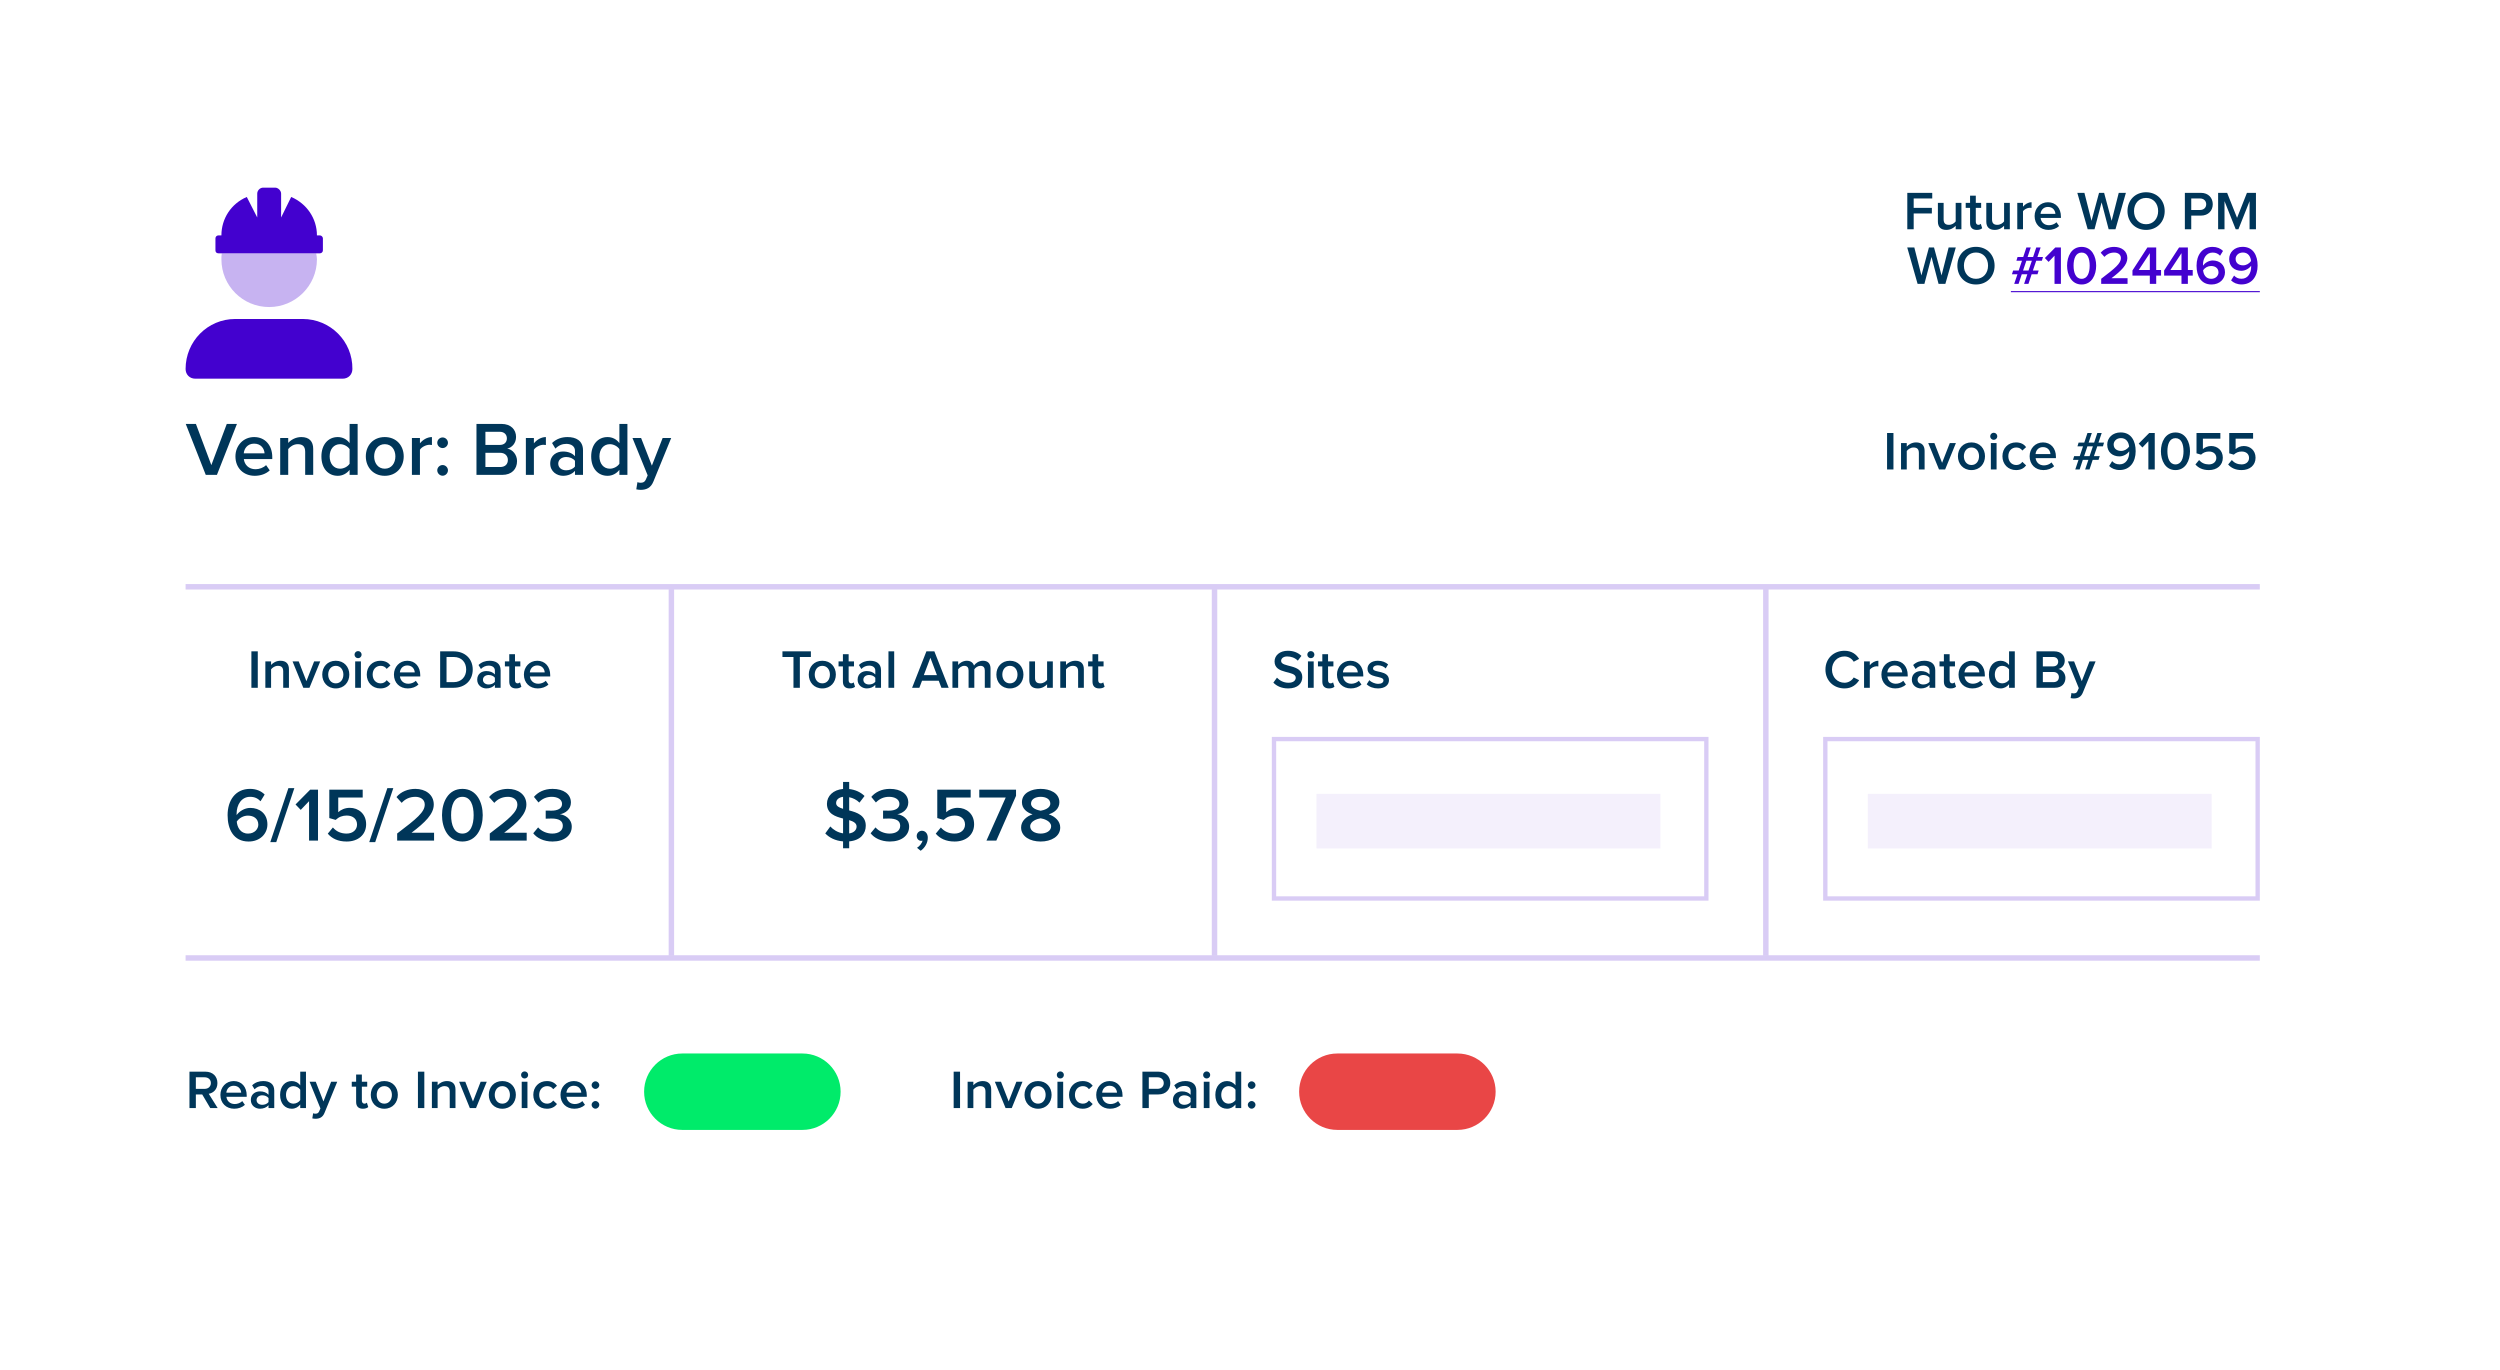 <svg width="458" height="251" viewBox="0 0 458 251" fill="none" xmlns="http://www.w3.org/2000/svg">
<g filter="url(#filter0_d_281_667)">
<path d="M444 21H24V234H444V21Z" fill="white"/>
</g>
<g filter="url(#filter1_d_281_667)">
<rect width="420" height="213" transform="translate(14 11)" fill="white"/>
<path opacity="0.3" d="M58.062 44.5C58.062 49.353 54.098 53.25 49.312 53.25C44.459 53.25 40.562 49.353 40.562 44.5C40.562 44.158 40.562 43.816 40.631 43.406H57.926C57.994 43.816 58.062 44.158 58.062 44.5Z" fill="#4301CF"/>
<path d="M40.016 43.406C39.674 43.406 39.469 43.201 39.469 42.859V40.672C39.469 40.398 39.674 40.125 40.016 40.125H40.562C40.562 37.049 42.34 34.315 45.211 33.084L47.125 36.844V32.469C47.125 31.922 47.603 31.375 48.219 31.375H50.406C50.953 31.375 51.5 31.922 51.5 32.469V36.844L53.346 33.084C56.217 34.315 58.062 37.049 58.062 40.125H58.609C58.883 40.125 59.156 40.398 59.156 40.672V42.859C59.156 43.201 58.883 43.406 58.609 43.406H40.016ZM55.465 55.438C60.523 55.438 64.625 59.539 64.557 64.598C64.557 65.623 63.805 66.375 62.779 66.375H35.777C34.752 66.375 34 65.623 34 64.598C34 59.539 38.033 55.438 43.092 55.438H55.465Z" fill="#4301CF"/>
<path d="M350.587 39H349.417V32.33H353.987V33.36H350.587V35.08H353.917V36.11H350.587V39ZM359.332 39H358.282V38.36C357.942 38.74 357.342 39.12 356.582 39.12C355.542 39.12 355.022 38.57 355.022 37.59V34.17H356.072V37.2C356.072 37.95 356.452 38.19 357.052 38.19C357.582 38.19 358.042 37.88 358.282 37.56V34.17H359.332V39ZM362.156 39.12C361.336 39.12 360.916 38.68 360.916 37.87V35.08H360.116V34.17H360.916V32.85H361.966V34.17H362.946V35.08H361.966V37.61C361.966 37.94 362.126 38.19 362.426 38.19C362.626 38.19 362.806 38.1 362.886 38.01L363.136 38.81C362.946 38.98 362.636 39.12 362.156 39.12ZM368.199 39H367.149V38.36C366.809 38.74 366.209 39.12 365.449 39.12C364.409 39.12 363.889 38.57 363.889 37.59V34.17H364.939V37.2C364.939 37.95 365.319 38.19 365.919 38.19C366.449 38.19 366.909 37.88 367.149 37.56V34.17H368.199V39ZM370.613 39H369.563V34.17H370.613V34.87C370.983 34.41 371.563 34.05 372.183 34.05V35.09C372.093 35.07 371.993 35.06 371.863 35.06C371.413 35.06 370.823 35.36 370.613 35.71V39ZM375.27 39.12C373.81 39.12 372.74 38.11 372.74 36.58C372.74 35.18 373.76 34.05 375.19 34.05C376.64 34.05 377.56 35.15 377.56 36.67V36.93H373.84C373.92 37.65 374.46 38.26 375.37 38.26C375.85 38.26 376.4 38.07 376.75 37.72L377.23 38.41C376.74 38.87 376.03 39.12 375.27 39.12ZM376.55 36.18C376.52 35.61 376.13 34.91 375.18 34.91C374.29 34.91 373.87 35.6 373.83 36.18H376.55ZM387.554 39H386.304L385.014 34.07L383.714 39H382.464L380.564 32.33H381.864L383.164 37.46L384.544 32.33H385.474L386.854 37.46L388.154 32.33H389.464L387.554 39ZM393.162 39.12C391.162 39.12 389.752 37.66 389.752 35.67C389.752 33.68 391.162 32.22 393.162 32.22C395.152 32.22 396.572 33.68 396.572 35.67C396.572 37.66 395.152 39.12 393.162 39.12ZM393.162 38.08C394.502 38.08 395.372 37.04 395.372 35.67C395.372 34.29 394.502 33.26 393.162 33.26C391.812 33.26 390.952 34.29 390.952 35.67C390.952 37.04 391.812 38.08 393.162 38.08ZM401.437 39H400.267V32.33H403.207C404.607 32.33 405.377 33.28 405.377 34.42C405.377 35.55 404.597 36.5 403.207 36.5H401.437V39ZM403.047 35.47C403.707 35.47 404.177 35.05 404.177 34.42C404.177 33.78 403.707 33.36 403.047 33.36H401.437V35.47H403.047ZM413.29 39H412.12V33.85L410.08 39H409.58L407.53 33.85V39H406.36V32.33H408.01L409.83 36.91L411.64 32.33H413.29V39Z" fill="#003659"/>
<path d="M356.392 49H355.142L353.852 44.07L352.552 49H351.302L349.402 42.33H350.702L352.002 47.46L353.382 42.33H354.312L355.692 47.46L356.992 42.33H358.302L356.392 49ZM362 49.12C360 49.12 358.59 47.66 358.59 45.67C358.59 43.68 360 42.22 362 42.22C363.99 42.22 365.41 43.68 365.41 45.67C365.41 47.66 363.99 49.12 362 49.12ZM362 48.08C363.34 48.08 364.21 47.04 364.21 45.67C364.21 44.29 363.34 43.26 362 43.26C360.65 43.26 359.79 44.29 359.79 45.67C359.79 47.04 360.65 48.08 362 48.08Z" fill="#003659"/>
<path d="M371.615 49H370.815L371.405 47.25H370.385L369.805 49H369.005L369.595 47.25H368.585L368.805 46.56H369.825L370.425 44.77H369.405L369.615 44.08H370.655L371.235 42.33H372.035L371.455 44.08H372.465L373.045 42.33H373.845L373.255 44.08H374.275L374.075 44.77H373.035L372.425 46.56H373.485L373.265 47.25H372.195L371.615 49ZM371.625 46.56L372.235 44.77H371.225L370.625 46.56H371.625ZM377.559 49H376.389V43.84L375.299 44.98L374.619 44.27L376.539 42.33H377.559V49ZM381.358 49.12C379.478 49.12 378.688 47.34 378.688 45.67C378.688 43.99 379.478 42.23 381.358 42.23C383.228 42.23 384.018 43.99 384.018 45.67C384.018 47.34 383.228 49.12 381.358 49.12ZM381.358 48.08C382.438 48.08 382.828 46.94 382.828 45.67C382.828 44.39 382.448 43.27 381.358 43.27C380.268 43.27 379.878 44.39 379.878 45.67C379.878 46.94 380.268 48.08 381.358 48.08ZM389.769 49H384.939V48.07C387.529 46.11 388.549 45.25 388.549 44.28C388.549 43.58 387.939 43.27 387.329 43.27C386.549 43.27 385.959 43.58 385.529 44.06L384.849 43.3C385.439 42.58 386.379 42.23 387.319 42.23C388.609 42.23 389.729 42.95 389.729 44.28C389.729 45.52 388.599 46.62 386.819 47.97H389.769V49ZM395.017 49H393.847V47.49H390.667V46.55L393.407 42.33H395.017V46.46H395.907V47.49H395.017V49ZM393.847 46.46V43.38L391.817 46.46H393.847ZM400.818 49H399.648V47.49H396.468V46.55L399.208 42.33H400.818V46.46H401.708V47.49H400.818V49ZM399.648 46.46V43.38L397.618 46.46H399.648ZM405.158 49.12C403.198 49.12 402.408 47.53 402.408 45.67C402.408 43.75 403.418 42.23 405.348 42.23C406.168 42.23 406.808 42.52 407.258 42.97L406.718 43.85C406.368 43.49 405.978 43.27 405.348 43.27C404.228 43.27 403.588 44.3 403.588 45.47C403.588 45.53 403.588 45.59 403.588 45.66C403.898 45.21 404.598 44.72 405.378 44.72C406.578 44.72 407.618 45.46 407.618 46.88C407.618 48.11 406.648 49.12 405.158 49.12ZM405.088 48.08C405.968 48.08 406.428 47.45 406.428 46.92C406.428 46.1 405.788 45.73 405.068 45.73C404.498 45.73 403.938 46.03 403.608 46.51C403.668 47.23 404.068 48.08 405.088 48.08ZM410.654 49.11C409.824 49.11 409.184 48.81 408.734 48.37L409.284 47.48C409.634 47.85 410.014 48.07 410.654 48.07C411.864 48.07 412.414 46.96 412.414 45.87C412.414 45.81 412.414 45.74 412.404 45.68C412.104 46.13 411.404 46.61 410.614 46.61C409.414 46.61 408.384 45.88 408.384 44.46C408.384 43.22 409.354 42.22 410.844 42.22C412.804 42.22 413.594 43.81 413.594 45.66C413.594 47.59 412.584 49.11 410.654 49.11ZM410.934 45.61C411.504 45.61 412.054 45.3 412.394 44.82C412.324 44.1 411.934 43.26 410.904 43.26C410.024 43.26 409.564 43.88 409.564 44.42C409.564 45.24 410.204 45.61 410.934 45.61Z" fill="#4301CF"/>
<path d="M368.395 50.33H414.004V50.53H368.395V50.33Z" fill="#4301CF"/>
<path d="M39.74 84H37.696L34.028 74.662H35.89L38.718 82.208L41.546 74.662H43.408L39.74 84ZM46.674 84.168C44.63 84.168 43.132 82.754 43.132 80.612C43.132 78.652 44.56 77.07 46.562 77.07C48.592 77.07 49.88 78.61 49.88 80.738V81.102H44.672C44.784 82.11 45.54 82.964 46.814 82.964C47.486 82.964 48.256 82.698 48.746 82.208L49.418 83.174C48.732 83.818 47.738 84.168 46.674 84.168ZM48.466 80.052C48.424 79.254 47.878 78.274 46.548 78.274C45.302 78.274 44.714 79.24 44.658 80.052H48.466ZM57.379 84H55.909V79.772C55.909 78.708 55.363 78.372 54.537 78.372C53.795 78.372 53.151 78.82 52.801 79.268V84H51.331V77.238H52.801V78.148C53.249 77.616 54.131 77.07 55.195 77.07C56.651 77.07 57.379 77.854 57.379 79.24V84ZM65.518 84H64.048V83.076C63.53 83.748 62.76 84.168 61.878 84.168C60.156 84.168 58.882 82.852 58.882 80.612C58.882 78.428 60.142 77.07 61.878 77.07C62.732 77.07 63.516 77.448 64.048 78.176V74.662H65.518V84ZM62.312 82.866C62.998 82.866 63.726 82.46 64.048 81.956V79.282C63.726 78.778 62.998 78.372 62.312 78.372C61.136 78.372 60.394 79.31 60.394 80.612C60.394 81.928 61.136 82.866 62.312 82.866ZM70.489 84.168C68.333 84.168 67.017 82.544 67.017 80.612C67.017 78.666 68.333 77.07 70.489 77.07C72.645 77.07 73.961 78.666 73.961 80.612C73.961 82.544 72.645 84.168 70.489 84.168ZM70.489 82.866C71.749 82.866 72.435 81.816 72.435 80.612C72.435 79.422 71.749 78.372 70.489 78.372C69.243 78.372 68.543 79.422 68.543 80.612C68.543 81.816 69.243 82.866 70.489 82.866ZM76.932 84H75.462V77.238H76.932V78.218C77.45 77.574 78.262 77.07 79.13 77.07V78.526C79.004 78.498 78.864 78.484 78.682 78.484C78.052 78.484 77.226 78.904 76.932 79.394V84ZM81.085 79.086C80.553 79.086 80.105 78.638 80.105 78.12C80.105 77.588 80.553 77.14 81.085 77.14C81.617 77.14 82.065 77.588 82.065 78.12C82.065 78.638 81.617 79.086 81.085 79.086ZM81.085 84.154C80.553 84.154 80.105 83.692 80.105 83.16C80.105 82.642 80.553 82.194 81.085 82.194C81.617 82.194 82.065 82.642 82.065 83.16C82.065 83.692 81.617 84.154 81.085 84.154ZM92.007 84H87.289V74.662H91.881C93.603 74.662 94.541 75.726 94.541 77.042C94.541 78.204 93.785 79.002 92.917 79.184C93.925 79.338 94.723 80.332 94.723 81.466C94.723 82.922 93.771 84 92.007 84ZM91.559 78.512C92.385 78.512 92.861 78.022 92.861 77.308C92.861 76.622 92.385 76.104 91.559 76.104H88.927V78.512H91.559ZM91.629 82.558C92.511 82.558 93.043 82.068 93.043 81.256C93.043 80.556 92.553 79.954 91.629 79.954H88.927V82.558H91.629ZM97.809 84H96.339V77.238H97.809V78.218C98.327 77.574 99.139 77.07 100.007 77.07V78.526C99.881 78.498 99.741 78.484 99.559 78.484C98.929 78.484 98.103 78.904 97.809 79.394V84ZM106.806 84H105.336V83.258C104.832 83.846 104.034 84.168 103.138 84.168C102.046 84.168 100.8 83.412 100.8 81.928C100.8 80.36 102.032 79.716 103.138 79.716C104.062 79.716 104.832 80.01 105.336 80.584V79.576C105.336 78.792 104.678 78.316 103.754 78.316C102.998 78.316 102.326 78.596 101.752 79.184L101.136 78.162C101.92 77.406 102.9 77.07 103.978 77.07C105.49 77.07 106.806 77.7 106.806 79.506V84ZM103.726 83.16C104.356 83.16 104.986 82.922 105.336 82.46V81.424C104.986 80.962 104.356 80.724 103.726 80.724C102.9 80.724 102.27 81.214 102.27 81.942C102.27 82.684 102.9 83.16 103.726 83.16ZM114.942 84H113.472V83.076C112.954 83.748 112.184 84.168 111.302 84.168C109.58 84.168 108.306 82.852 108.306 80.612C108.306 78.428 109.566 77.07 111.302 77.07C112.156 77.07 112.94 77.448 113.472 78.176V74.662H114.942V84ZM111.736 82.866C112.422 82.866 113.15 82.46 113.472 81.956V79.282C113.15 78.778 112.422 78.372 111.736 78.372C110.56 78.372 109.818 79.31 109.818 80.612C109.818 81.928 110.56 82.866 111.736 82.866ZM116.567 86.646L116.777 85.33C116.931 85.4 117.169 85.442 117.337 85.442C117.813 85.442 118.121 85.302 118.317 84.854L118.653 84.084L115.867 77.238H117.449L119.423 82.306L121.397 77.238H122.965L119.703 85.218C119.241 86.366 118.443 86.73 117.393 86.744C117.183 86.744 116.763 86.702 116.567 86.646Z" fill="#003659"/>
<path d="M346.88 83H345.71V76.33H346.88V83ZM352.588 83H351.538V79.98C351.538 79.22 351.148 78.98 350.558 78.98C350.028 78.98 349.568 79.3 349.318 79.62V83H348.268V78.17H349.318V78.82C349.638 78.44 350.268 78.05 351.028 78.05C352.068 78.05 352.588 78.61 352.588 79.6V83ZM356.351 83H355.221L353.251 78.17H354.381L355.791 81.79L357.201 78.17H358.321L356.351 83ZM361.171 83.12C359.631 83.12 358.691 81.96 358.691 80.58C358.691 79.19 359.631 78.05 361.171 78.05C362.711 78.05 363.651 79.19 363.651 80.58C363.651 81.96 362.711 83.12 361.171 83.12ZM361.171 82.19C362.071 82.19 362.561 81.44 362.561 80.58C362.561 79.73 362.071 78.98 361.171 78.98C360.281 78.98 359.781 79.73 359.781 80.58C359.781 81.44 360.281 82.19 361.171 82.19ZM365.253 77.58C364.893 77.58 364.603 77.29 364.603 76.93C364.603 76.57 364.893 76.28 365.253 76.28C365.613 76.28 365.903 76.57 365.903 76.93C365.903 77.29 365.613 77.58 365.253 77.58ZM365.773 83H364.723V78.17H365.773V83ZM369.335 83.12C367.875 83.12 366.845 82.04 366.845 80.58C366.845 79.12 367.875 78.05 369.335 78.05C370.285 78.05 370.845 78.45 371.185 78.91L370.495 79.54C370.225 79.16 369.855 78.98 369.385 78.98C368.515 78.98 367.925 79.64 367.925 80.58C367.925 81.52 368.515 82.19 369.385 82.19C369.855 82.19 370.225 81.99 370.495 81.61L371.185 82.26C370.845 82.71 370.285 83.12 369.335 83.12ZM374.356 83.12C372.896 83.12 371.826 82.11 371.826 80.58C371.826 79.18 372.846 78.05 374.276 78.05C375.726 78.05 376.646 79.15 376.646 80.67V80.93H372.926C373.006 81.65 373.546 82.26 374.456 82.26C374.936 82.26 375.486 82.07 375.836 81.72L376.316 82.41C375.826 82.87 375.116 83.12 374.356 83.12ZM375.636 80.18C375.606 79.61 375.216 78.91 374.266 78.91C373.376 78.91 372.956 79.6 372.916 80.18H375.636ZM382.8 83H382L382.59 81.25H381.57L380.99 83H380.19L380.78 81.25H379.77L379.99 80.56H381.01L381.61 78.77H380.59L380.8 78.08H381.84L382.42 76.33H383.22L382.64 78.08H383.65L384.23 76.33H385.03L384.44 78.08H385.46L385.26 78.77H384.22L383.61 80.56H384.67L384.45 81.25H383.38L382.8 83ZM382.81 80.56L383.42 78.77H382.41L381.81 80.56H382.81ZM388.314 83.11C387.484 83.11 386.844 82.81 386.394 82.37L386.944 81.48C387.294 81.85 387.674 82.07 388.314 82.07C389.524 82.07 390.074 80.96 390.074 79.87C390.074 79.81 390.074 79.74 390.064 79.68C389.764 80.13 389.064 80.61 388.274 80.61C387.074 80.61 386.044 79.88 386.044 78.46C386.044 77.22 387.014 76.22 388.504 76.22C390.464 76.22 391.254 77.81 391.254 79.66C391.254 81.59 390.244 83.11 388.314 83.11ZM388.594 79.61C389.164 79.61 389.714 79.3 390.054 78.82C389.984 78.1 389.594 77.26 388.564 77.26C387.684 77.26 387.224 77.88 387.224 78.42C387.224 79.24 387.864 79.61 388.594 79.61ZM394.75 83H393.58V77.84L392.49 78.98L391.81 78.27L393.73 76.33H394.75V83ZM398.549 83.12C396.669 83.12 395.879 81.34 395.879 79.67C395.879 77.99 396.669 76.23 398.549 76.23C400.419 76.23 401.209 77.99 401.209 79.67C401.209 81.34 400.419 83.12 398.549 83.12ZM398.549 82.08C399.629 82.08 400.019 80.94 400.019 79.67C400.019 78.39 399.639 77.27 398.549 77.27C397.459 77.27 397.069 78.39 397.069 79.67C397.069 80.94 397.459 82.08 398.549 82.08ZM404.671 83.12C403.531 83.12 402.741 82.72 402.201 82.09L402.871 81.28C403.311 81.8 403.921 82.08 404.661 82.08C405.511 82.08 406.031 81.56 406.031 80.9C406.031 80.19 405.511 79.72 404.691 79.72C404.131 79.72 403.661 79.89 403.231 80.29L402.401 80.05V76.33H406.771V77.36H403.571V79.28C403.901 78.97 404.441 78.71 405.081 78.71C406.211 78.71 407.221 79.49 407.221 80.86C407.221 82.24 406.161 83.12 404.671 83.12ZM410.667 83.12C409.527 83.12 408.737 82.72 408.197 82.09L408.867 81.28C409.307 81.8 409.917 82.08 410.657 82.08C411.507 82.08 412.027 81.56 412.027 80.9C412.027 80.19 411.507 79.72 410.687 79.72C410.127 79.72 409.657 79.89 409.227 80.29L408.397 80.05V76.33H412.767V77.36H409.567V79.28C409.897 78.97 410.437 78.71 411.077 78.71C412.207 78.71 413.217 79.49 413.217 80.86C413.217 82.24 412.157 83.12 410.667 83.12Z" fill="#003659"/>
<path opacity="0.2" d="M414 104H34V105H414V104Z" fill="#4301CF"/>
<path d="M47.225 123H46.055V116.33H47.225V123ZM52.933 123H51.883V119.98C51.883 119.22 51.493 118.98 50.903 118.98C50.373 118.98 49.913 119.3 49.663 119.62V123H48.613V118.17H49.663V118.82C49.983 118.44 50.613 118.05 51.373 118.05C52.413 118.05 52.933 118.61 52.933 119.6V123ZM56.696 123H55.566L53.596 118.17H54.726L56.136 121.79L57.546 118.17H58.666L56.696 123ZM61.516 123.12C59.975 123.12 59.035 121.96 59.035 120.58C59.035 119.19 59.975 118.05 61.516 118.05C63.056 118.05 63.995 119.19 63.995 120.58C63.995 121.96 63.056 123.12 61.516 123.12ZM61.516 122.19C62.416 122.19 62.906 121.44 62.906 120.58C62.906 119.73 62.416 118.98 61.516 118.98C60.626 118.98 60.126 119.73 60.126 120.58C60.126 121.44 60.626 122.19 61.516 122.19ZM65.598 117.58C65.238 117.58 64.948 117.29 64.948 116.93C64.948 116.57 65.238 116.28 65.598 116.28C65.958 116.28 66.248 116.57 66.248 116.93C66.248 117.29 65.958 117.58 65.598 117.58ZM66.118 123H65.068V118.17H66.118V123ZM69.68 123.12C68.22 123.12 67.19 122.04 67.19 120.58C67.19 119.12 68.22 118.05 69.68 118.05C70.63 118.05 71.19 118.45 71.53 118.91L70.84 119.54C70.57 119.16 70.2 118.98 69.73 118.98C68.86 118.98 68.27 119.64 68.27 120.58C68.27 121.52 68.86 122.19 69.73 122.19C70.2 122.19 70.57 121.99 70.84 121.61L71.53 122.26C71.19 122.71 70.63 123.12 69.68 123.12ZM74.7 123.12C73.24 123.12 72.17 122.11 72.17 120.58C72.17 119.18 73.19 118.05 74.62 118.05C76.07 118.05 76.99 119.15 76.99 120.67V120.93H73.27C73.35 121.65 73.89 122.26 74.8 122.26C75.28 122.26 75.83 122.07 76.18 121.72L76.66 122.41C76.17 122.87 75.46 123.12 74.7 123.12ZM75.98 120.18C75.95 119.61 75.56 118.91 74.61 118.91C73.72 118.91 73.3 119.6 73.26 120.18H75.98ZM83.125 123H80.635V116.33H83.115C85.205 116.33 86.605 117.71 86.605 119.66C86.605 121.63 85.205 123 83.125 123ZM83.115 121.97C84.565 121.97 85.405 120.93 85.405 119.66C85.405 118.38 84.605 117.36 83.125 117.36H81.805V121.97H83.115ZM91.714 123H90.664V122.47C90.304 122.89 89.734 123.12 89.094 123.12C88.314 123.12 87.424 122.58 87.424 121.52C87.424 120.4 88.304 119.94 89.094 119.94C89.754 119.94 90.304 120.15 90.664 120.56V119.84C90.664 119.28 90.194 118.94 89.534 118.94C88.994 118.94 88.514 119.14 88.104 119.56L87.664 118.83C88.224 118.29 88.924 118.05 89.694 118.05C90.774 118.05 91.714 118.5 91.714 119.79V123ZM89.514 122.4C89.964 122.4 90.414 122.23 90.664 121.9V121.16C90.414 120.83 89.964 120.66 89.514 120.66C88.924 120.66 88.474 121.01 88.474 121.53C88.474 122.06 88.924 122.4 89.514 122.4ZM94.535 123.12C93.716 123.12 93.296 122.68 93.296 121.87V119.08H92.496V118.17H93.296V116.85H94.346V118.17H95.326V119.08H94.346V121.61C94.346 121.94 94.505 122.19 94.805 122.19C95.005 122.19 95.186 122.1 95.266 122.01L95.516 122.81C95.326 122.98 95.016 123.12 94.535 123.12ZM98.509 123.12C97.049 123.12 95.979 122.11 95.979 120.58C95.979 119.18 96.999 118.05 98.429 118.05C99.879 118.05 100.799 119.15 100.799 120.67V120.93H97.079C97.159 121.65 97.699 122.26 98.609 122.26C99.089 122.26 99.639 122.07 99.989 121.72L100.469 122.41C99.979 122.87 99.269 123.12 98.509 123.12ZM99.789 120.18C99.759 119.61 99.369 118.91 98.419 118.91C97.529 118.91 97.109 119.6 97.069 120.18H99.789Z" fill="#003659"/>
<path d="M45.545 151.168C42.801 151.168 41.695 148.942 41.695 146.338C41.695 143.65 43.109 141.522 45.811 141.522C46.959 141.522 47.855 141.928 48.485 142.558L47.729 143.79C47.239 143.286 46.693 142.978 45.811 142.978C44.243 142.978 43.347 144.42 43.347 146.058C43.347 146.142 43.347 146.226 43.347 146.324C43.781 145.694 44.761 145.008 45.853 145.008C47.533 145.008 48.989 146.044 48.989 148.032C48.989 149.754 47.631 151.168 45.545 151.168ZM45.447 149.712C46.679 149.712 47.323 148.83 47.323 148.088C47.323 146.94 46.427 146.422 45.419 146.422C44.621 146.422 43.837 146.842 43.375 147.514C43.459 148.522 44.019 149.712 45.447 149.712ZM50.608 151.28H49.516L52.834 141.382H53.926L50.608 151.28ZM58.258 151H56.62V143.776L55.094 145.372L54.142 144.378L56.83 141.662H58.258V151ZM63.506 151.168C61.91 151.168 60.804 150.608 60.048 149.726L60.986 148.592C61.602 149.32 62.456 149.712 63.492 149.712C64.682 149.712 65.41 148.984 65.41 148.06C65.41 147.066 64.682 146.408 63.534 146.408C62.75 146.408 62.092 146.646 61.49 147.206L60.328 146.87V141.662H66.446V143.104H61.966V145.792C62.428 145.358 63.184 144.994 64.08 144.994C65.662 144.994 67.076 146.086 67.076 148.004C67.076 149.936 65.592 151.168 63.506 151.168ZM68.737 151.28H67.644L70.963 141.382H72.055L68.737 151.28ZM79.522 151H72.76V149.698C76.386 146.954 77.814 145.75 77.814 144.392C77.814 143.412 76.96 142.978 76.106 142.978C75.014 142.978 74.189 143.412 73.587 144.084L72.635 143.02C73.46 142.012 74.776 141.522 76.093 141.522C77.898 141.522 79.466 142.53 79.466 144.392C79.466 146.128 77.885 147.668 75.392 149.558H79.522V151ZM84.713 151.168C82.081 151.168 80.975 148.676 80.975 146.338C80.975 143.986 82.081 141.522 84.713 141.522C87.331 141.522 88.437 143.986 88.437 146.338C88.437 148.676 87.331 151.168 84.713 151.168ZM84.713 149.712C86.225 149.712 86.771 148.116 86.771 146.338C86.771 144.546 86.239 142.978 84.713 142.978C83.187 142.978 82.641 144.546 82.641 146.338C82.641 148.116 83.187 149.712 84.713 149.712ZM96.489 151H89.727V149.698C93.353 146.954 94.781 145.75 94.781 144.392C94.781 143.412 93.927 142.978 93.073 142.978C91.981 142.978 91.155 143.412 90.553 144.084L89.601 143.02C90.427 142.012 91.743 141.522 93.059 141.522C94.865 141.522 96.433 142.53 96.433 144.392C96.433 146.128 94.851 147.668 92.359 149.558H96.489V151ZM101.218 151.168C99.566 151.168 98.334 150.496 97.689 149.656L98.585 148.578C99.188 149.278 100.168 149.712 101.162 149.712C102.394 149.712 103.108 149.138 103.108 148.284C103.108 147.36 102.38 146.954 101.036 146.954C100.644 146.954 100.112 146.968 99.972 146.982V145.498C100.126 145.512 100.672 145.512 101.036 145.512C102.142 145.512 102.968 145.134 102.968 144.28C102.968 143.426 102.114 142.978 101.078 142.978C100.112 142.978 99.328 143.328 98.656 144.014L97.816 142.992C98.543 142.138 99.677 141.522 101.232 141.522C103.248 141.522 104.592 142.474 104.592 144.028C104.592 145.288 103.528 146.016 102.576 146.17C103.472 146.268 104.746 146.996 104.746 148.438C104.746 150.034 103.388 151.168 101.218 151.168Z" fill="#003659"/>
<path opacity="0.2" d="M123.5 105H122.5V172H123.5V105Z" fill="#4301CF"/>
<path d="M146.533 123H145.363V117.36H143.343V116.33H148.553V117.36H146.533V123ZM150.649 123.12C149.109 123.12 148.169 121.96 148.169 120.58C148.169 119.19 149.109 118.05 150.649 118.05C152.189 118.05 153.129 119.19 153.129 120.58C153.129 121.96 152.189 123.12 150.649 123.12ZM150.649 122.19C151.549 122.19 152.039 121.44 152.039 120.58C152.039 119.73 151.549 118.98 150.649 118.98C149.759 118.98 149.259 119.73 149.259 120.58C149.259 121.44 149.759 122.19 150.649 122.19ZM155.661 123.12C154.841 123.12 154.421 122.68 154.421 121.87V119.08H153.621V118.17H154.421V116.85H155.471V118.17H156.451V119.08H155.471V121.61C155.471 121.94 155.631 122.19 155.931 122.19C156.131 122.19 156.311 122.1 156.391 122.01L156.641 122.81C156.451 122.98 156.141 123.12 155.661 123.12ZM161.405 123H160.355V122.47C159.995 122.89 159.425 123.12 158.785 123.12C158.005 123.12 157.115 122.58 157.115 121.52C157.115 120.4 157.995 119.94 158.785 119.94C159.445 119.94 159.995 120.15 160.355 120.56V119.84C160.355 119.28 159.885 118.94 159.225 118.94C158.685 118.94 158.205 119.14 157.795 119.56L157.355 118.83C157.915 118.29 158.615 118.05 159.385 118.05C160.465 118.05 161.405 118.5 161.405 119.79V123ZM159.205 122.4C159.655 122.4 160.105 122.23 160.355 121.9V121.16C160.105 120.83 159.655 120.66 159.205 120.66C158.615 120.66 158.165 121.01 158.165 121.53C158.165 122.06 158.615 122.4 159.205 122.4ZM163.816 123H162.766V116.33H163.816V123ZM173.796 123H172.466L171.976 121.71H168.916L168.426 123H167.096L169.716 116.33H171.176L173.796 123ZM171.646 120.68L170.446 117.5L169.246 120.68H171.646ZM181.465 123H180.415V119.85C180.415 119.33 180.185 118.98 179.615 118.98C179.145 118.98 178.705 119.3 178.495 119.62V123H177.445V119.85C177.445 119.33 177.225 118.98 176.655 118.98C176.185 118.98 175.755 119.31 175.535 119.62V123H174.485V118.17H175.535V118.82C175.745 118.53 176.375 118.05 177.115 118.05C177.835 118.05 178.275 118.41 178.435 118.93C178.705 118.5 179.345 118.05 180.075 118.05C180.955 118.05 181.465 118.53 181.465 119.51V123ZM185.015 123.12C183.475 123.12 182.535 121.96 182.535 120.58C182.535 119.19 183.475 118.05 185.015 118.05C186.555 118.05 187.495 119.19 187.495 120.58C187.495 121.96 186.555 123.12 185.015 123.12ZM185.015 122.19C185.915 122.19 186.405 121.44 186.405 120.58C186.405 119.73 185.915 118.98 185.015 118.98C184.125 118.98 183.625 119.73 183.625 120.58C183.625 121.44 184.125 122.19 185.015 122.19ZM192.877 123H191.827V122.36C191.487 122.74 190.887 123.12 190.127 123.12C189.087 123.12 188.567 122.57 188.567 121.59V118.17H189.617V121.2C189.617 121.95 189.997 122.19 190.597 122.19C191.127 122.19 191.587 121.88 191.827 121.56V118.17H192.877V123ZM198.561 123H197.511V119.98C197.511 119.22 197.121 118.98 196.531 118.98C196.001 118.98 195.541 119.3 195.291 119.62V123H194.241V118.17H195.291V118.82C195.611 118.44 196.241 118.05 197.001 118.05C198.041 118.05 198.561 118.61 198.561 119.6V123ZM201.384 123.12C200.564 123.12 200.144 122.68 200.144 121.87V119.08H199.344V118.17H200.144V116.85H201.194V118.17H202.174V119.08H201.194V121.61C201.194 121.94 201.354 122.19 201.654 122.19C201.854 122.19 202.034 122.1 202.114 122.01L202.364 122.81C202.174 122.98 201.864 123.12 201.384 123.12Z" fill="#003659"/>
<path d="M154.45 152.4V151.14C153.008 151.028 151.93 150.454 151.188 149.684L152.112 148.41C152.63 148.984 153.442 149.516 154.45 149.67V146.954C153.008 146.59 151.496 146.072 151.496 144.252C151.496 142.824 152.644 141.69 154.45 141.536V140.248H155.57V141.55C156.704 141.676 157.656 142.124 158.384 142.824L157.46 144.042C156.928 143.51 156.256 143.188 155.57 143.048V145.47C157.026 145.848 158.608 146.394 158.608 148.27C158.608 149.698 157.67 150.958 155.57 151.14V152.4H154.45ZM156.928 148.424C156.928 147.794 156.34 147.486 155.57 147.248V149.684C156.536 149.544 156.928 148.97 156.928 148.424ZM153.176 144.126C153.176 144.672 153.708 144.952 154.45 145.176V142.978C153.666 143.076 153.176 143.51 153.176 144.126ZM163.024 151.168C161.372 151.168 160.14 150.496 159.496 149.656L160.392 148.578C160.994 149.278 161.974 149.712 162.968 149.712C164.2 149.712 164.914 149.138 164.914 148.284C164.914 147.36 164.186 146.954 162.842 146.954C162.45 146.954 161.918 146.968 161.778 146.982V145.498C161.932 145.512 162.478 145.512 162.842 145.512C163.948 145.512 164.774 145.134 164.774 144.28C164.774 143.426 163.92 142.978 162.884 142.978C161.918 142.978 161.134 143.328 160.462 144.014L159.622 142.992C160.35 142.138 161.484 141.522 163.038 141.522C165.054 141.522 166.398 142.474 166.398 144.028C166.398 145.288 165.334 146.016 164.382 146.17C165.278 146.268 166.552 146.996 166.552 148.438C166.552 150.034 165.194 151.168 163.024 151.168ZM169.971 150.468C169.971 151.434 169.439 152.316 168.669 152.862L167.997 152.316C168.445 152.05 168.921 151.476 169.005 151C168.977 151.014 168.865 151.042 168.767 151.042C168.305 151.042 167.941 150.664 167.941 150.146C167.941 149.628 168.361 149.194 168.893 149.194C169.467 149.194 169.971 149.656 169.971 150.468ZM174.887 151.168C173.291 151.168 172.185 150.608 171.429 149.726L172.367 148.592C172.983 149.32 173.837 149.712 174.873 149.712C176.063 149.712 176.791 148.984 176.791 148.06C176.791 147.066 176.063 146.408 174.915 146.408C174.131 146.408 173.473 146.646 172.871 147.206L171.709 146.87V141.662H177.827V143.104H173.347V145.792C173.809 145.358 174.565 144.994 175.461 144.994C177.043 144.994 178.457 146.086 178.457 148.004C178.457 149.936 176.973 151.168 174.887 151.168ZM182.525 151H180.719L184.247 143.104H179.403V141.662H186.137V142.796L182.525 151ZM190.649 151.168C188.731 151.168 187.065 150.272 187.065 148.592C187.065 147.416 188.031 146.562 189.165 146.184C188.115 145.848 187.219 145.148 187.219 143.972C187.219 142.236 188.997 141.522 190.649 141.522C192.301 141.522 194.079 142.236 194.079 143.972C194.079 145.148 193.183 145.848 192.133 146.184C193.267 146.562 194.233 147.416 194.233 148.592C194.233 150.272 192.553 151.168 190.649 151.168ZM190.649 145.526C191.223 145.428 192.413 145.092 192.413 144.224C192.413 143.426 191.657 142.978 190.649 142.978C189.641 142.978 188.885 143.426 188.885 144.224C188.885 145.092 190.089 145.428 190.649 145.526ZM190.649 149.712C191.685 149.712 192.567 149.208 192.567 148.382C192.567 147.416 191.223 146.996 190.649 146.912C190.061 146.996 188.731 147.416 188.731 148.382C188.731 149.208 189.585 149.712 190.649 149.712Z" fill="#003659"/>
<path opacity="0.2" d="M223 105H222V172H223V105Z" fill="#4301CF"/>
<path d="M236 123.12C234.77 123.12 233.88 122.68 233.28 122.06L233.94 121.15C234.39 121.64 235.12 122.08 236.05 122.08C237.01 122.08 237.38 121.61 237.38 121.16C237.38 119.76 233.5 120.63 233.5 118.18C233.5 117.07 234.46 116.22 235.93 116.22C236.96 116.22 237.81 116.56 238.42 117.16L237.76 118.03C237.23 117.5 236.52 117.26 235.82 117.26C235.14 117.26 234.7 117.6 234.7 118.09C234.7 119.34 238.58 118.57 238.58 121.05C238.58 122.16 237.79 123.12 236 123.12ZM240.148 117.58C239.788 117.58 239.498 117.29 239.498 116.93C239.498 116.57 239.788 116.28 240.148 116.28C240.508 116.28 240.798 116.57 240.798 116.93C240.798 117.29 240.508 117.58 240.148 117.58ZM240.668 123H239.618V118.17H240.668V123ZM243.49 123.12C242.67 123.12 242.25 122.68 242.25 121.87V119.08H241.45V118.17H242.25V116.85H243.3V118.17H244.28V119.08H243.3V121.61C243.3 121.94 243.46 122.19 243.76 122.19C243.96 122.19 244.14 122.1 244.22 122.01L244.47 122.81C244.28 122.98 243.97 123.12 243.49 123.12ZM247.463 123.12C246.003 123.12 244.933 122.11 244.933 120.58C244.933 119.18 245.953 118.05 247.383 118.05C248.833 118.05 249.753 119.15 249.753 120.67V120.93H246.033C246.113 121.65 246.653 122.26 247.563 122.26C248.043 122.26 248.593 122.07 248.943 121.72L249.423 122.41C248.933 122.87 248.223 123.12 247.463 123.12ZM248.743 120.18C248.713 119.61 248.323 118.91 247.373 118.91C246.483 118.91 246.063 119.6 246.023 120.18H248.743ZM252.449 123.12C251.619 123.12 250.879 122.85 250.379 122.36L250.859 121.61C251.199 121.96 251.869 122.28 252.489 122.28C253.119 122.28 253.449 122.02 253.449 121.64C253.449 120.69 250.529 121.37 250.529 119.51C250.529 118.72 251.209 118.05 252.429 118.05C253.249 118.05 253.869 118.34 254.299 118.72L253.859 119.46C253.569 119.14 253.039 118.88 252.429 118.88C251.879 118.88 251.539 119.14 251.539 119.48C251.539 120.33 254.459 119.69 254.459 121.61C254.459 122.47 253.749 123.12 252.449 123.12Z" fill="#003659"/>
<path opacity="0.2" d="M233.397 161.603V132.397H312.603V161.603H233.397Z" stroke="#4301CF" stroke-width="0.795"/>
<path opacity="0.06" d="M304.182 142.439H241.182V152.439H304.182V142.439Z" fill="#4301CF"/>
<path opacity="0.2" d="M324 105H323V172H324V105Z" fill="#4301CF"/>
<path d="M337.92 123.12C335.95 123.12 334.42 121.72 334.42 119.67C334.42 117.61 335.95 116.22 337.92 116.22C339.26 116.22 340.1 116.91 340.59 117.71L339.6 118.23C339.28 117.67 338.63 117.26 337.92 117.26C336.6 117.26 335.62 118.26 335.62 119.67C335.62 121.06 336.6 122.08 337.92 122.08C338.63 122.08 339.28 121.66 339.6 121.11L340.6 121.61C340.09 122.41 339.26 123.12 337.92 123.12ZM342.546 123H341.496V118.17H342.546V118.87C342.916 118.41 343.496 118.05 344.116 118.05V119.09C344.026 119.07 343.926 119.06 343.796 119.06C343.346 119.06 342.756 119.36 342.546 119.71V123ZM347.203 123.12C345.743 123.12 344.673 122.11 344.673 120.58C344.673 119.18 345.693 118.05 347.123 118.05C348.573 118.05 349.493 119.15 349.493 120.67V120.93H345.773C345.853 121.65 346.393 122.26 347.303 122.26C347.783 122.26 348.333 122.07 348.683 121.72L349.163 122.41C348.673 122.87 347.963 123.12 347.203 123.12ZM348.483 120.18C348.453 119.61 348.063 118.91 347.113 118.91C346.223 118.91 345.803 119.6 345.763 120.18H348.483ZM354.54 123H353.49V122.47C353.13 122.89 352.56 123.12 351.92 123.12C351.14 123.12 350.25 122.58 350.25 121.52C350.25 120.4 351.13 119.94 351.92 119.94C352.58 119.94 353.13 120.15 353.49 120.56V119.84C353.49 119.28 353.02 118.94 352.36 118.94C351.82 118.94 351.34 119.14 350.93 119.56L350.49 118.83C351.05 118.29 351.75 118.05 352.52 118.05C353.6 118.05 354.54 118.5 354.54 119.79V123ZM352.34 122.4C352.79 122.4 353.24 122.23 353.49 121.9V121.16C353.24 120.83 352.79 120.66 352.34 120.66C351.75 120.66 351.3 121.01 351.3 121.53C351.3 122.06 351.75 122.4 352.34 122.4ZM357.361 123.12C356.541 123.12 356.121 122.68 356.121 121.87V119.08H355.321V118.17H356.121V116.85H357.171V118.17H358.151V119.08H357.171V121.61C357.171 121.94 357.331 122.19 357.631 122.19C357.831 122.19 358.011 122.1 358.091 122.01L358.341 122.81C358.151 122.98 357.841 123.12 357.361 123.12ZM361.334 123.12C359.874 123.12 358.804 122.11 358.804 120.58C358.804 119.18 359.824 118.05 361.254 118.05C362.704 118.05 363.624 119.15 363.624 120.67V120.93H359.904C359.984 121.65 360.524 122.26 361.434 122.26C361.914 122.26 362.464 122.07 362.814 121.72L363.294 122.41C362.804 122.87 362.094 123.12 361.334 123.12ZM362.614 120.18C362.584 119.61 362.194 118.91 361.244 118.91C360.354 118.91 359.934 119.6 359.894 120.18H362.614ZM369.11 123H368.06V122.34C367.69 122.82 367.14 123.12 366.51 123.12C365.28 123.12 364.37 122.18 364.37 120.58C364.37 119.02 365.27 118.05 366.51 118.05C367.12 118.05 367.68 118.32 368.06 118.84V116.33H369.11V123ZM366.82 122.19C367.31 122.19 367.83 121.9 368.06 121.54V119.63C367.83 119.27 367.31 118.98 366.82 118.98C365.98 118.98 365.45 119.65 365.45 120.58C365.45 121.52 365.98 122.19 366.82 122.19ZM376.449 123H373.079V116.33H376.359C377.589 116.33 378.259 117.09 378.259 118.03C378.259 118.86 377.719 119.43 377.099 119.56C377.819 119.67 378.389 120.38 378.389 121.19C378.389 122.23 377.709 123 376.449 123ZM376.129 119.08C376.719 119.08 377.059 118.73 377.059 118.22C377.059 117.73 376.719 117.36 376.129 117.36H374.249V119.08H376.129ZM376.179 121.97C376.809 121.97 377.189 121.62 377.189 121.04C377.189 120.54 376.839 120.11 376.179 120.11H374.249V121.97H376.179ZM379.343 124.89L379.493 123.95C379.603 124 379.773 124.03 379.893 124.03C380.233 124.03 380.453 123.93 380.593 123.61L380.833 123.06L378.843 118.17H379.973L381.383 121.79L382.793 118.17H383.913L381.583 123.87C381.253 124.69 380.683 124.95 379.933 124.96C379.783 124.96 379.483 124.93 379.343 124.89Z" fill="#003659"/>
<path opacity="0.2" d="M334.397 161.603V132.397H413.603V161.603H334.397Z" stroke="#4301CF" stroke-width="0.795"/>
<path opacity="0.06" d="M405.182 142.439H342.182V152.439H405.182V142.439Z" fill="#4301CF"/>
<path opacity="0.2" d="M414 172H34V173H414V172Z" fill="#4301CF"/>
<path d="M39.88 200H38.52L37.05 197.51H35.88V200H34.71V193.33H37.64C38.96 193.33 39.83 194.18 39.83 195.42C39.83 196.6 39.05 197.25 38.24 197.38L39.88 200ZM37.49 196.48C38.15 196.48 38.63 196.06 38.63 195.41C38.63 194.77 38.15 194.36 37.49 194.36H35.88V196.48H37.49ZM42.906 200.12C41.446 200.12 40.376 199.11 40.376 197.58C40.376 196.18 41.396 195.05 42.826 195.05C44.276 195.05 45.196 196.15 45.196 197.67V197.93H41.476C41.556 198.65 42.096 199.26 43.006 199.26C43.486 199.26 44.036 199.07 44.386 198.72L44.866 199.41C44.376 199.87 43.666 200.12 42.906 200.12ZM44.186 197.18C44.156 196.61 43.766 195.91 42.816 195.91C41.926 195.91 41.506 196.6 41.466 197.18H44.186ZM50.243 200H49.193V199.47C48.833 199.89 48.263 200.12 47.623 200.12C46.843 200.12 45.953 199.58 45.953 198.52C45.953 197.4 46.833 196.94 47.623 196.94C48.283 196.94 48.833 197.15 49.193 197.56V196.84C49.193 196.28 48.723 195.94 48.063 195.94C47.523 195.94 47.043 196.14 46.633 196.56L46.193 195.83C46.753 195.29 47.453 195.05 48.223 195.05C49.303 195.05 50.243 195.5 50.243 196.79V200ZM48.043 199.4C48.493 199.4 48.943 199.23 49.193 198.9V198.16C48.943 197.83 48.493 197.66 48.043 197.66C47.453 197.66 47.003 198.01 47.003 198.53C47.003 199.06 47.453 199.4 48.043 199.4ZM56.054 200H55.004V199.34C54.634 199.82 54.084 200.12 53.454 200.12C52.224 200.12 51.314 199.18 51.314 197.58C51.314 196.02 52.214 195.05 53.454 195.05C54.064 195.05 54.624 195.32 55.004 195.84V193.33H56.054V200ZM53.764 199.19C54.254 199.19 54.774 198.9 55.004 198.54V196.63C54.774 196.27 54.254 195.98 53.764 195.98C52.924 195.98 52.394 196.65 52.394 197.58C52.394 198.52 52.924 199.19 53.764 199.19ZM57.214 201.89L57.364 200.95C57.474 201 57.644 201.03 57.764 201.03C58.104 201.03 58.324 200.93 58.464 200.61L58.704 200.06L56.714 195.17H57.844L59.254 198.79L60.664 195.17H61.784L59.454 200.87C59.124 201.69 58.554 201.95 57.804 201.96C57.654 201.96 57.354 201.93 57.214 201.89ZM66.482 200.12C65.662 200.12 65.242 199.68 65.242 198.87V196.08H64.442V195.17H65.242V193.85H66.292V195.17H67.272V196.08H66.292V198.61C66.292 198.94 66.452 199.19 66.752 199.19C66.952 199.19 67.132 199.1 67.212 199.01L67.462 199.81C67.272 199.98 66.962 200.12 66.482 200.12ZM70.405 200.12C68.865 200.12 67.925 198.96 67.925 197.58C67.925 196.19 68.865 195.05 70.405 195.05C71.945 195.05 72.885 196.19 72.885 197.58C72.885 198.96 71.945 200.12 70.405 200.12ZM70.405 199.19C71.305 199.19 71.795 198.44 71.795 197.58C71.795 196.73 71.305 195.98 70.405 195.98C69.515 195.98 69.015 196.73 69.015 197.58C69.015 198.44 69.515 199.19 70.405 199.19ZM77.736 200H76.566V193.33H77.736V200ZM83.443 200H82.393V196.98C82.393 196.22 82.003 195.98 81.413 195.98C80.883 195.98 80.423 196.3 80.173 196.62V200H79.123V195.17H80.173V195.82C80.493 195.44 81.123 195.05 81.883 195.05C82.923 195.05 83.443 195.61 83.443 196.6V200ZM87.207 200H86.077L84.107 195.17H85.237L86.647 198.79L88.057 195.17H89.177L87.207 200ZM92.026 200.12C90.486 200.12 89.546 198.96 89.546 197.58C89.546 196.19 90.486 195.05 92.026 195.05C93.566 195.05 94.506 196.19 94.506 197.58C94.506 198.96 93.566 200.12 92.026 200.12ZM92.026 199.19C92.926 199.19 93.416 198.44 93.416 197.58C93.416 196.73 92.926 195.98 92.026 195.98C91.136 195.98 90.636 196.73 90.636 197.58C90.636 198.44 91.136 199.19 92.026 199.19ZM96.108 194.58C95.748 194.58 95.458 194.29 95.458 193.93C95.458 193.57 95.748 193.28 96.108 193.28C96.468 193.28 96.758 193.57 96.758 193.93C96.758 194.29 96.468 194.58 96.108 194.58ZM96.628 200H95.578V195.17H96.628V200ZM100.191 200.12C98.731 200.12 97.701 199.04 97.701 197.58C97.701 196.12 98.731 195.05 100.191 195.05C101.141 195.05 101.701 195.45 102.041 195.91L101.351 196.54C101.081 196.16 100.711 195.98 100.241 195.98C99.371 195.98 98.781 196.64 98.781 197.58C98.781 198.52 99.371 199.19 100.241 199.19C100.711 199.19 101.081 198.99 101.351 198.61L102.041 199.26C101.701 199.71 101.141 200.12 100.191 200.12ZM105.211 200.12C103.751 200.12 102.681 199.11 102.681 197.58C102.681 196.18 103.701 195.05 105.131 195.05C106.581 195.05 107.501 196.15 107.501 197.67V197.93H103.781C103.861 198.65 104.401 199.26 105.311 199.26C105.791 199.26 106.341 199.07 106.691 198.72L107.171 199.41C106.681 199.87 105.971 200.12 105.211 200.12ZM106.491 197.18C106.461 196.61 106.071 195.91 105.121 195.91C104.231 195.91 103.811 196.6 103.771 197.18H106.491ZM109.087 196.49C108.707 196.49 108.387 196.17 108.387 195.8C108.387 195.42 108.707 195.1 109.087 195.1C109.467 195.1 109.787 195.42 109.787 195.8C109.787 196.17 109.467 196.49 109.087 196.49ZM109.087 200.11C108.707 200.11 108.387 199.78 108.387 199.4C108.387 199.03 108.707 198.71 109.087 198.71C109.467 198.71 109.787 199.03 109.787 199.4C109.787 199.78 109.467 200.11 109.087 200.11Z" fill="#003659"/>
<path d="M147 190H125C121.134 190 118 193.134 118 197C118 200.866 121.134 204 125 204H147C150.866 204 154 200.866 154 197C154 193.134 150.866 190 147 190Z" fill="#00EB6A"/>
<path d="M175.88 200H174.71V193.33H175.88V200ZM181.588 200H180.538V196.98C180.538 196.22 180.148 195.98 179.558 195.98C179.028 195.98 178.568 196.3 178.318 196.62V200H177.268V195.17H178.318V195.82C178.638 195.44 179.268 195.05 180.028 195.05C181.068 195.05 181.588 195.61 181.588 196.6V200ZM185.351 200H184.221L182.251 195.17H183.381L184.791 198.79L186.201 195.17H187.321L185.351 200ZM190.171 200.12C188.631 200.12 187.691 198.96 187.691 197.58C187.691 196.19 188.631 195.05 190.171 195.05C191.711 195.05 192.651 196.19 192.651 197.58C192.651 198.96 191.711 200.12 190.171 200.12ZM190.171 199.19C191.071 199.19 191.561 198.44 191.561 197.58C191.561 196.73 191.071 195.98 190.171 195.98C189.281 195.98 188.781 196.73 188.781 197.58C188.781 198.44 189.281 199.19 190.171 199.19ZM194.253 194.58C193.893 194.58 193.603 194.29 193.603 193.93C193.603 193.57 193.893 193.28 194.253 193.28C194.613 193.28 194.903 193.57 194.903 193.93C194.903 194.29 194.613 194.58 194.253 194.58ZM194.773 200H193.723V195.17H194.773V200ZM198.335 200.12C196.875 200.12 195.845 199.04 195.845 197.58C195.845 196.12 196.875 195.05 198.335 195.05C199.285 195.05 199.845 195.45 200.185 195.91L199.495 196.54C199.225 196.16 198.855 195.98 198.385 195.98C197.515 195.98 196.925 196.64 196.925 197.58C196.925 198.52 197.515 199.19 198.385 199.19C198.855 199.19 199.225 198.99 199.495 198.61L200.185 199.26C199.845 199.71 199.285 200.12 198.335 200.12ZM203.356 200.12C201.896 200.12 200.826 199.11 200.826 197.58C200.826 196.18 201.846 195.05 203.276 195.05C204.726 195.05 205.646 196.15 205.646 197.67V197.93H201.926C202.006 198.65 202.546 199.26 203.456 199.26C203.936 199.26 204.486 199.07 204.836 198.72L205.316 199.41C204.826 199.87 204.116 200.12 203.356 200.12ZM204.636 197.18C204.606 196.61 204.216 195.91 203.266 195.91C202.376 195.91 201.956 196.6 201.916 197.18H204.636ZM210.46 200H209.29V193.33H212.23C213.63 193.33 214.4 194.28 214.4 195.42C214.4 196.55 213.62 197.5 212.23 197.5H210.46V200ZM212.07 196.47C212.73 196.47 213.2 196.05 213.2 195.42C213.2 194.78 212.73 194.36 212.07 194.36H210.46V196.47H212.07ZM219.169 200H218.119V199.47C217.759 199.89 217.189 200.12 216.549 200.12C215.769 200.12 214.879 199.58 214.879 198.52C214.879 197.4 215.759 196.94 216.549 196.94C217.209 196.94 217.759 197.15 218.119 197.56V196.84C218.119 196.28 217.649 195.94 216.989 195.94C216.449 195.94 215.969 196.14 215.559 196.56L215.119 195.83C215.679 195.29 216.379 195.05 217.149 195.05C218.229 195.05 219.169 195.5 219.169 196.79V200ZM216.969 199.4C217.419 199.4 217.869 199.23 218.119 198.9V198.16C217.869 197.83 217.419 197.66 216.969 197.66C216.379 197.66 215.929 198.01 215.929 198.53C215.929 199.06 216.379 199.4 216.969 199.4ZM221.06 194.58C220.7 194.58 220.41 194.29 220.41 193.93C220.41 193.57 220.7 193.28 221.06 193.28C221.42 193.28 221.71 193.57 221.71 193.93C221.71 194.29 221.42 194.58 221.06 194.58ZM221.58 200H220.53V195.17H221.58V200ZM227.392 200H226.342V199.34C225.972 199.82 225.422 200.12 224.792 200.12C223.562 200.12 222.652 199.18 222.652 197.58C222.652 196.02 223.552 195.05 224.792 195.05C225.402 195.05 225.962 195.32 226.342 195.84V193.33H227.392V200ZM225.102 199.19C225.592 199.19 226.112 198.9 226.342 198.54V196.63C226.112 196.27 225.592 195.98 225.102 195.98C224.262 195.98 223.732 196.65 223.732 197.58C223.732 198.52 224.262 199.19 225.102 199.19ZM229.302 196.49C228.922 196.49 228.602 196.17 228.602 195.8C228.602 195.42 228.922 195.1 229.302 195.1C229.682 195.1 230.002 195.42 230.002 195.8C230.002 196.17 229.682 196.49 229.302 196.49ZM229.302 200.11C228.922 200.11 228.602 199.78 228.602 199.4C228.602 199.03 228.922 198.71 229.302 198.71C229.682 198.71 230.002 199.03 230.002 199.4C230.002 199.78 229.682 200.11 229.302 200.11Z" fill="#003659"/>
<path d="M267 190H245C241.134 190 238 193.134 238 197C238 200.866 241.134 204 245 204H267C270.866 204 274 200.866 274 197C274 193.134 270.866 190 267 190Z" fill="#E94646"/>
</g>
<defs>
<filter id="filter0_d_281_667" x="10" y="10" width="448" height="241" filterUnits="userSpaceOnUse" color-interpolation-filters="sRGB">
<feFlood flood-opacity="0" result="BackgroundImageFix"/>
<feColorMatrix in="SourceAlpha" type="matrix" values="0 0 0 0 0 0 0 0 0 0 0 0 0 0 0 0 0 0 127 0" result="hardAlpha"/>
<feOffset dy="3"/>
<feGaussianBlur stdDeviation="7"/>
<feComposite in2="hardAlpha" operator="out"/>
<feColorMatrix type="matrix" values="0 0 0 0 0.262 0 0 0 0 0.003 0 0 0 0 0.812 0 0 0 0.08 0"/>
<feBlend mode="normal" in2="BackgroundImageFix" result="effect1_dropShadow_281_667"/>
<feBlend mode="normal" in="SourceGraphic" in2="effect1_dropShadow_281_667" result="shape"/>
</filter>
<filter id="filter1_d_281_667" x="0" y="0" width="448" height="241" filterUnits="userSpaceOnUse" color-interpolation-filters="sRGB">
<feFlood flood-opacity="0" result="BackgroundImageFix"/>
<feColorMatrix in="SourceAlpha" type="matrix" values="0 0 0 0 0 0 0 0 0 0 0 0 0 0 0 0 0 0 127 0" result="hardAlpha"/>
<feOffset dy="3"/>
<feGaussianBlur stdDeviation="7"/>
<feComposite in2="hardAlpha" operator="out"/>
<feColorMatrix type="matrix" values="0 0 0 0 0.262 0 0 0 0 0.003 0 0 0 0 0.812 0 0 0 0.08 0"/>
<feBlend mode="normal" in2="BackgroundImageFix" result="effect1_dropShadow_281_667"/>
<feBlend mode="normal" in="SourceGraphic" in2="effect1_dropShadow_281_667" result="shape"/>
</filter>
</defs>
</svg>
